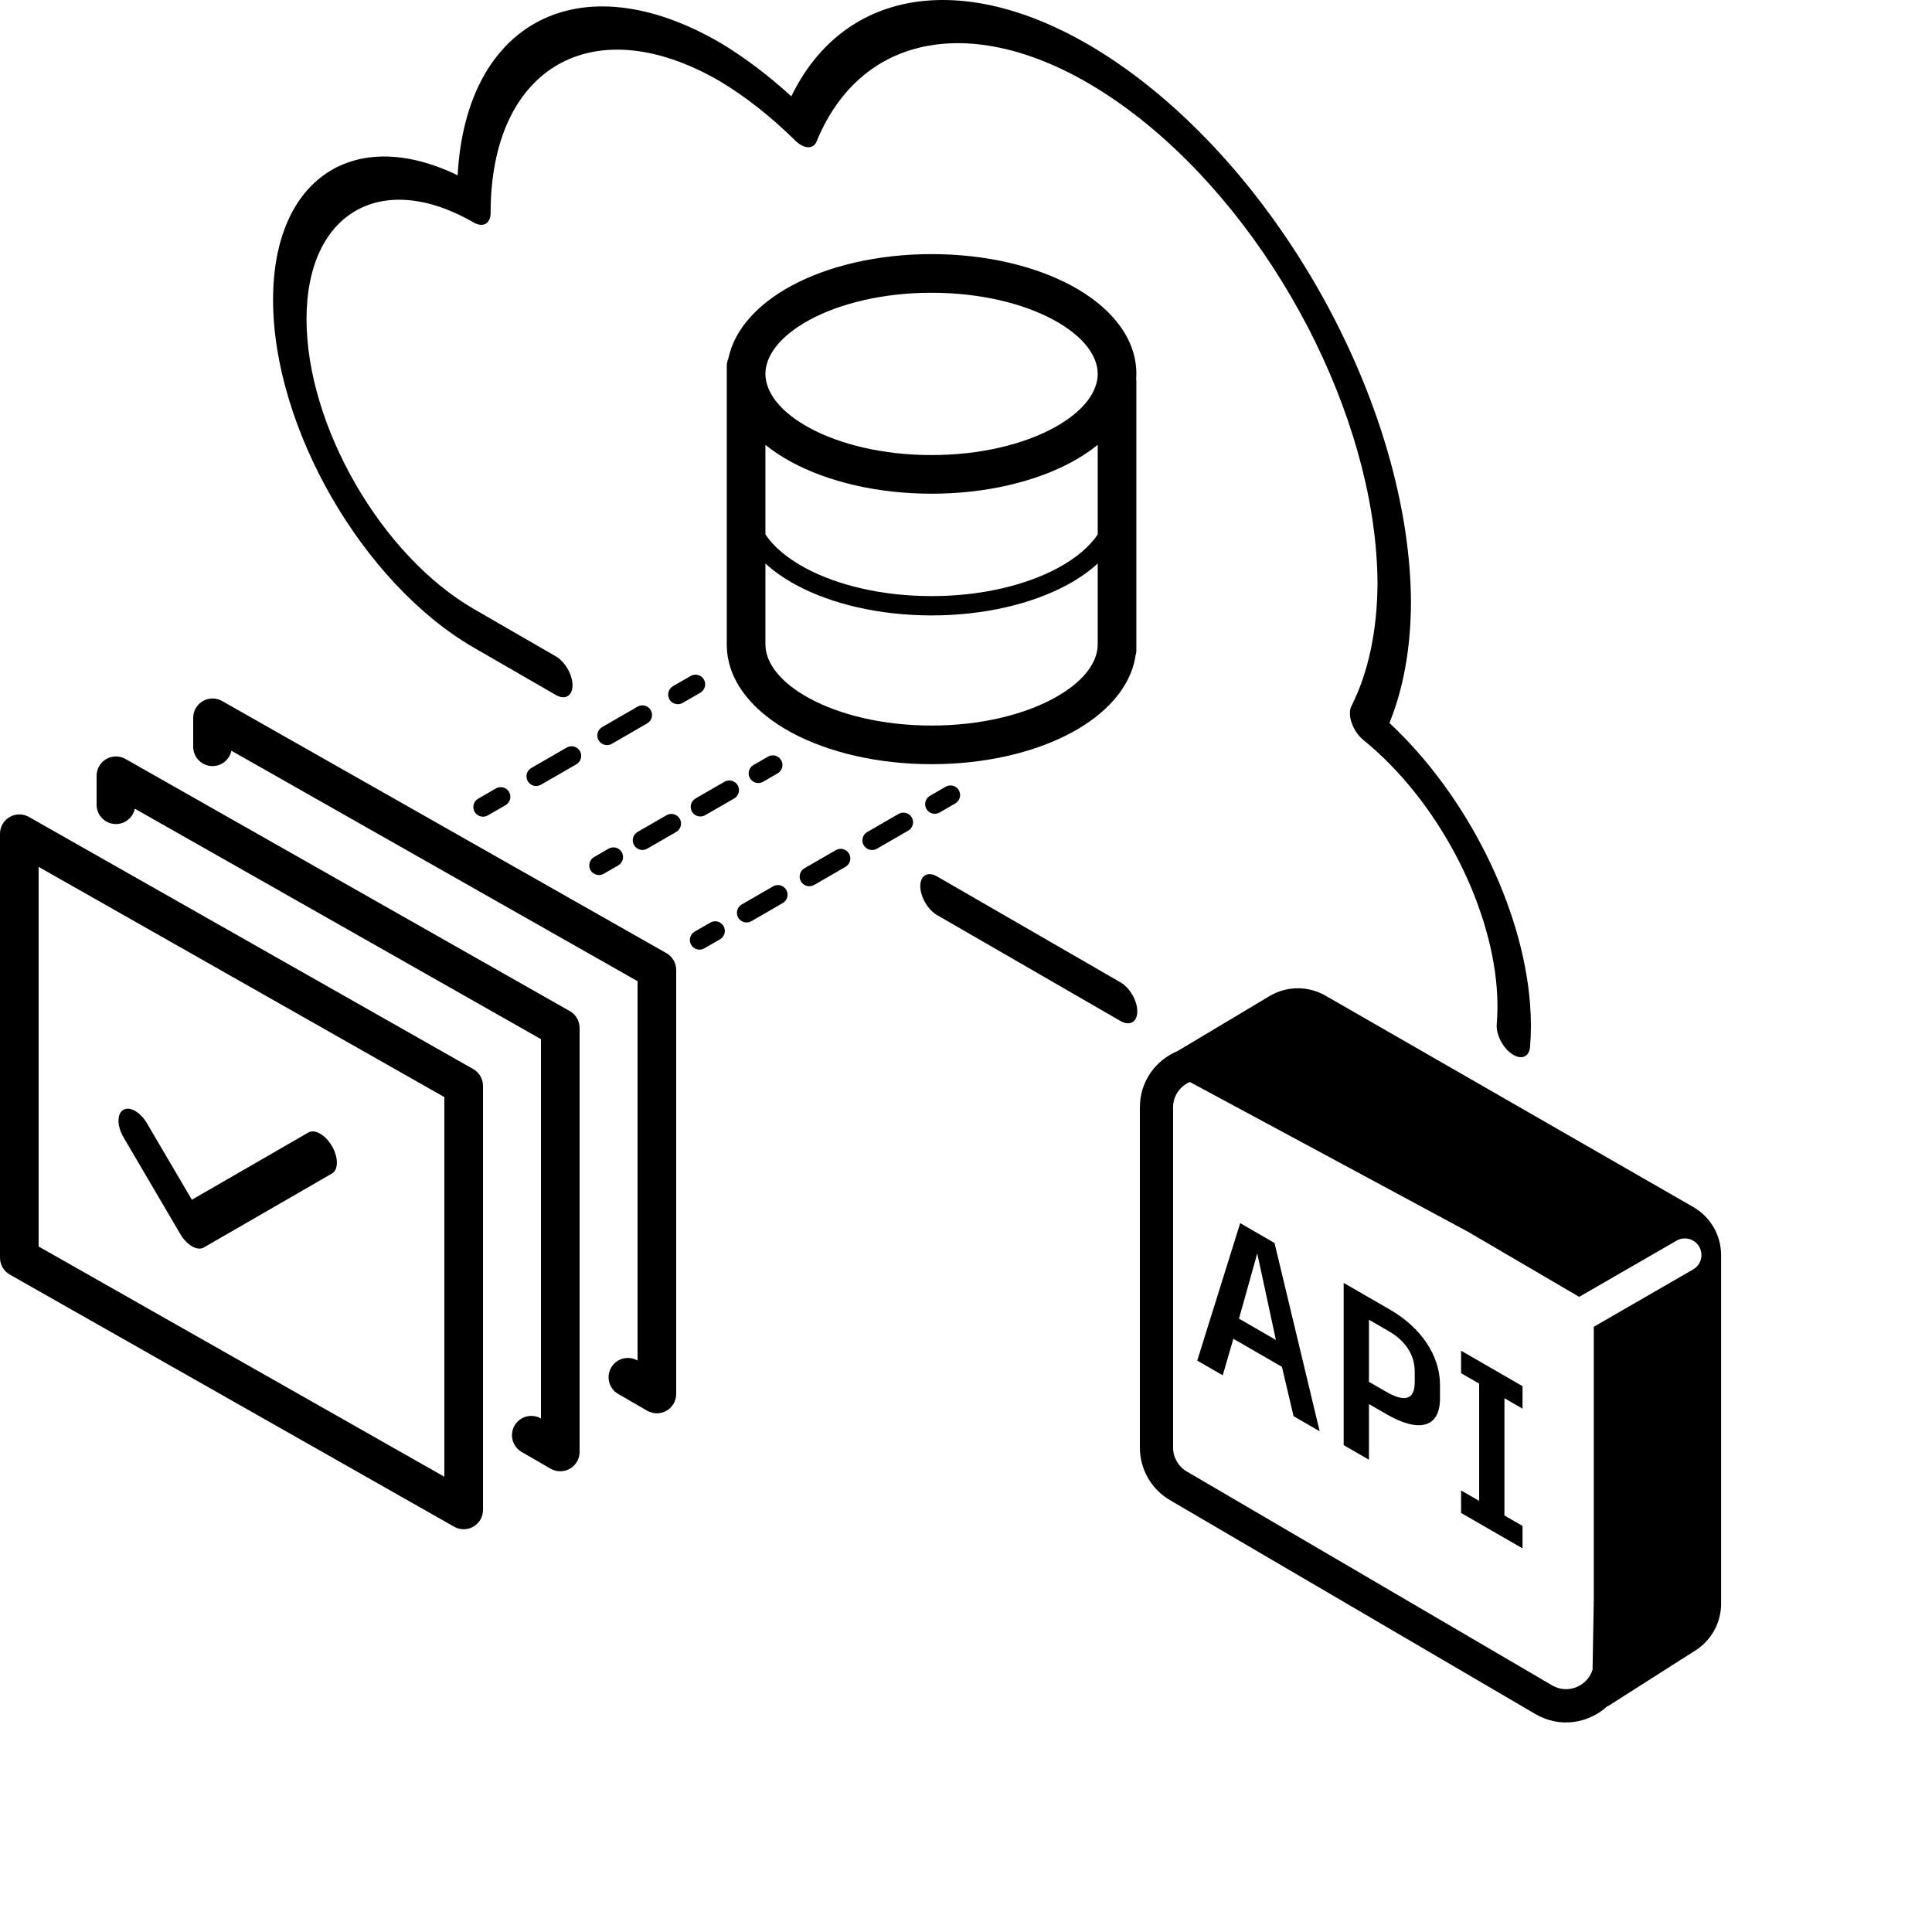 <svg width="100" height="100" viewBox="0 0 100 100" fill="none" xmlns="http://www.w3.org/2000/svg">
<path d="M78.806 71.748V72.911L77.87 72.372V78.441L78.806 78.981V80.144L75.626 78.309V77.145L76.561 77.686V71.616L75.626 71.076V69.913L78.806 71.748Z" fill="black"/>
<path fill-rule="evenodd" clip-rule="evenodd" d="M71.948 67.788C73.517 68.694 74.534 70.133 74.534 71.681V72.377C74.534 73.912 73.433 74.163 71.772 73.204L70.857 72.676V75.555L69.548 74.799V66.403L71.948 67.788ZM70.857 71.524L71.73 72.028C72.664 72.568 73.225 72.496 73.226 71.537V70.997C73.226 70.086 72.706 69.378 71.886 68.904L70.857 68.311V71.524Z" fill="black"/>
<path fill-rule="evenodd" clip-rule="evenodd" d="M65.969 64.337L68.306 74.082L66.955 73.303L66.353 70.748L63.839 69.296L63.288 71.186L61.969 70.424L64.192 63.31L65.969 64.337ZM64.13 68.253L66.041 69.356L65.075 64.876L64.13 68.253Z" fill="black"/>
<path fill-rule="evenodd" clip-rule="evenodd" d="M65.706 51.56C66.596 51.027 67.705 51.017 68.605 51.534L87.647 62.477C88.536 62.989 89.084 63.937 89.084 64.962V83.007C89.084 83.986 88.584 84.898 87.759 85.424L83.285 88.275C83.254 88.295 83.22 88.31 83.186 88.323C82.224 89.196 80.747 89.466 79.469 88.718L60.559 77.648C59.593 77.083 59 76.048 59 74.929V57.319C59 55.947 59.84 54.864 60.949 54.403L65.706 51.56ZM61.586 56.003C61.091 56.217 60.719 56.703 60.719 57.319V74.929C60.719 75.437 60.989 75.907 61.428 76.164L80.338 87.234C81.163 87.717 82.171 87.268 82.43 86.423L82.494 82.843V68.675L87.637 65.705C88.048 65.468 88.189 64.942 87.951 64.531C87.714 64.12 87.188 63.98 86.777 64.217L81.738 67.125L75.981 63.754L61.586 56.003Z" fill="black"/>
<path d="M6.38 57.448C6.714 57.246 7.262 57.555 7.604 58.138L9.931 62.099L15.959 58.619C16.297 58.424 16.845 58.74 17.184 59.326C17.521 59.912 17.522 60.545 17.184 60.74L10.551 64.569C10.216 64.763 9.672 64.454 9.333 63.876L6.396 58.871C6.053 58.288 6.046 57.651 6.38 57.448Z" fill="black"/>
<path fill-rule="evenodd" clip-rule="evenodd" d="M0.497 42.289C0.804 42.11 1.184 42.108 1.493 42.283L24.493 55.334C24.806 55.512 25 55.844 25 56.204V78.153C25 78.509 24.811 78.838 24.503 79.018C24.196 79.196 23.816 79.199 23.507 79.023L0.507 65.972C0.194 65.794 6.64947e-05 65.462 0 65.103V43.153L0.009 43.022C0.049 42.718 0.228 42.446 0.497 42.289ZM2 64.519L23 76.436V56.786L2 44.87V64.519Z" fill="black"/>
<path d="M5.497 39.289C5.804 39.11 6.184 39.108 6.493 39.283L29.493 52.334C29.806 52.512 30 52.844 30 53.204V75.153C30 75.511 29.809 75.841 29.5 76.019C29.191 76.198 28.809 76.198 28.5 76.019L27 75.153C26.522 74.877 26.358 74.265 26.634 73.787C26.893 73.339 27.447 73.167 27.909 73.375L28 73.421V53.786L6.978 41.858C6.883 42.312 6.482 42.653 6 42.653C5.448 42.653 5 42.206 5 41.653V40.153L5.009 40.022C5.049 39.718 5.228 39.446 5.497 39.289Z" fill="black"/>
<path d="M10.497 36.289C10.805 36.11 11.184 36.108 11.493 36.283L34.493 49.334C34.806 49.512 35 49.844 35 50.204V72.153C35 72.511 34.809 72.841 34.5 73.019C34.191 73.198 33.809 73.198 33.5 73.019L32 72.153C31.522 71.877 31.358 71.265 31.634 70.787C31.893 70.339 32.447 70.167 32.909 70.375L33 70.421V50.786L11.977 38.858C11.883 39.312 11.482 39.653 11 39.653C10.448 39.653 10 39.206 10 38.653V37.153L10.009 37.022C10.049 36.718 10.228 36.446 10.497 36.289Z" fill="black"/>
<path d="M40.958 4.985C44.059 -1.379 51.627 -1.705 59.285 4.326C67.213 10.57 72.99 21.855 73.032 31.185V31.196C73.02 33.54 72.64 35.646 71.917 37.42C75.951 41.185 78.809 46.951 79.195 51.964C79.254 52.728 79.256 53.474 79.195 54.192C79.151 54.716 78.73 54.877 78.254 54.552C77.778 54.226 77.428 53.536 77.472 53.012C77.522 52.412 77.521 51.789 77.472 51.153C77.123 46.636 74.365 41.382 70.565 38.3C70.307 38.09 70.087 37.77 69.967 37.43C69.847 37.09 69.839 36.767 69.947 36.552C70.825 34.814 71.286 32.649 71.3 30.195L71.294 29.801C71.099 21.515 65.973 11.625 58.976 6.114C51.867 0.516 44.845 1.026 42.264 7.328C42.096 7.738 41.609 7.716 41.166 7.279C39.898 6.028 38.566 4.982 37.221 4.18C30.688 0.415 25.394 3.476 25.394 11.021C25.393 11.572 25.006 11.796 24.528 11.521C19.745 8.759 15.866 10.998 15.866 16.521C15.867 22.045 19.745 28.762 24.528 31.523L28.768 33.971C29.246 34.247 29.634 34.919 29.634 35.471C29.634 36.023 29.246 36.247 28.768 35.971L24.528 33.523C18.788 30.209 14.134 22.15 14.134 15.521C14.134 9.22 18.34 6.481 23.688 9.074C24.117 1.116 30.017 -1.98 37.231 2.186L37.245 2.193C38.504 2.943 39.752 3.885 40.958 4.985Z" fill="black"/>
<path d="M47.634 45.863C47.634 45.311 48.022 45.087 48.5 45.363L58 50.849C58.478 51.125 58.866 51.797 58.866 52.349C58.866 52.9 58.478 53.124 58 52.849L48.5 47.363C48.022 47.087 47.634 46.416 47.634 45.863Z" fill="black"/>
<path d="M36.768 47.752C37.007 47.614 37.313 47.696 37.451 47.935C37.589 48.174 37.507 48.479 37.268 48.617L36.456 49.086C36.217 49.224 35.911 49.142 35.773 48.903C35.636 48.664 35.717 48.359 35.956 48.221L36.768 47.752Z" fill="black"/>
<path d="M40.016 45.877C40.255 45.739 40.56 45.821 40.698 46.06C40.836 46.299 40.755 46.604 40.516 46.742L38.892 47.68C38.653 47.818 38.347 47.736 38.209 47.497C38.071 47.258 38.153 46.953 38.392 46.815L40.016 45.877Z" fill="black"/>
<path d="M43.263 44.002C43.502 43.864 43.808 43.946 43.946 44.185C44.084 44.424 44.002 44.729 43.763 44.867L42.14 45.805C41.901 45.943 41.594 45.861 41.456 45.622C41.318 45.383 41.401 45.078 41.64 44.94L43.263 44.002Z" fill="black"/>
<path d="M31.5 43.927C31.739 43.789 32.045 43.871 32.183 44.11C32.32 44.349 32.239 44.655 32 44.793L31.25 45.226C31.011 45.364 30.706 45.282 30.567 45.043C30.429 44.804 30.511 44.498 30.75 44.36L31.5 43.927Z" fill="black"/>
<path d="M46.511 42.127C46.75 41.989 47.055 42.071 47.193 42.31C47.331 42.549 47.25 42.854 47.011 42.992L45.387 43.93C45.148 44.068 44.842 43.986 44.704 43.747C44.566 43.508 44.648 43.203 44.887 43.065L46.511 42.127Z" fill="black"/>
<path d="M34.5 42.195C34.739 42.057 35.044 42.139 35.183 42.378C35.321 42.617 35.239 42.922 35 43.06L33.5 43.927C33.261 44.065 32.956 43.983 32.817 43.744C32.679 43.505 32.761 43.199 33 43.06L34.5 42.195Z" fill="black"/>
<path d="M25.667 40.81C25.906 40.672 26.212 40.754 26.35 40.992C26.488 41.231 26.406 41.538 26.167 41.676L25.25 42.205C25.011 42.343 24.705 42.261 24.567 42.022C24.43 41.782 24.511 41.477 24.75 41.339L25.667 40.81Z" fill="black"/>
<path d="M37.5 40.463C37.739 40.325 38.044 40.407 38.183 40.645C38.321 40.885 38.239 41.191 38 41.329L36.5 42.194C36.261 42.332 35.956 42.251 35.817 42.012C35.679 41.773 35.761 41.467 36 41.329L37.5 40.463Z" fill="black"/>
<path d="M48.946 40.721C49.185 40.583 49.491 40.664 49.629 40.903C49.767 41.142 49.685 41.448 49.446 41.586L48.635 42.055C48.396 42.193 48.089 42.111 47.951 41.872C47.813 41.633 47.896 41.328 48.135 41.19L48.946 40.721Z" fill="black"/>
<path d="M29.333 38.692C29.572 38.555 29.878 38.636 30.017 38.875C30.155 39.114 30.072 39.42 29.833 39.559L28 40.617C27.761 40.755 27.455 40.673 27.317 40.434C27.18 40.194 27.261 39.889 27.5 39.751L29.333 38.692Z" fill="black"/>
<path d="M39.75 39.164C39.989 39.026 40.294 39.108 40.433 39.347C40.571 39.586 40.489 39.891 40.25 40.029L39.5 40.463C39.261 40.601 38.956 40.518 38.817 40.279C38.679 40.04 38.761 39.735 39 39.597L39.75 39.164Z" fill="black"/>
<path fill-rule="evenodd" clip-rule="evenodd" d="M48.218 13.153C51.002 13.153 53.572 13.762 55.482 14.797C57.353 15.81 58.818 17.377 58.818 19.354C58.818 19.443 58.815 19.532 58.809 19.62C58.814 19.664 58.818 19.709 58.818 19.754V33.653C58.818 33.759 58.801 33.861 58.77 33.957C58.508 35.65 57.158 37.002 55.482 37.91C53.572 38.945 51.002 39.554 48.218 39.554C45.434 39.554 42.864 38.944 40.954 37.91C39.142 36.929 37.71 35.428 37.622 33.538L37.618 33.353V18.953C37.618 18.812 37.647 18.677 37.7 18.555C38.033 16.953 39.343 15.67 40.954 14.797C42.864 13.762 45.434 13.153 48.218 13.153ZM56.818 29.167C56.368 29.579 55.835 29.949 55.244 30.27C53.42 31.257 50.935 31.854 48.218 31.854C45.5 31.854 43.015 31.257 41.191 30.27C40.6 29.949 40.069 29.578 39.618 29.167V33.353L39.626 33.523C39.707 34.377 40.402 35.337 41.906 36.151C43.471 36.999 45.7 37.554 48.218 37.554C50.735 37.554 52.966 36.999 54.53 36.151C56.034 35.337 56.73 34.377 56.81 33.523L56.818 33.353V29.167ZM56.818 23.026C56.411 23.355 55.96 23.65 55.482 23.909C53.572 24.944 51.002 25.554 48.218 25.554C45.434 25.554 42.864 24.944 40.954 23.909C40.476 23.65 40.025 23.355 39.618 23.026V27.666C40.042 28.293 40.73 28.883 41.668 29.391C43.319 30.285 45.634 30.854 48.218 30.854C50.802 30.854 53.118 30.285 54.769 29.391C55.707 28.882 56.395 28.291 56.818 27.664V23.026ZM48.218 15.153C45.7 15.153 43.471 15.708 41.906 16.556C40.302 17.424 39.618 18.459 39.618 19.354C39.618 20.248 40.303 21.283 41.906 22.151C43.471 22.999 45.7 23.554 48.218 23.554C50.736 23.554 52.966 22.999 54.53 22.151C56.134 21.283 56.818 20.248 56.818 19.354C56.818 18.459 56.134 17.424 54.53 16.556C52.966 15.708 50.736 15.153 48.218 15.153Z" fill="black"/>
<path d="M33 36.575C33.239 36.437 33.544 36.52 33.683 36.759C33.821 36.998 33.739 37.303 33.5 37.441L31.667 38.5C31.428 38.638 31.122 38.556 30.983 38.316C30.846 38.077 30.928 37.772 31.167 37.634L33 36.575Z" fill="black"/>
<path d="M35.75 34.987C35.989 34.85 36.294 34.932 36.433 35.171C36.571 35.41 36.489 35.715 36.25 35.853L35.333 36.383C35.094 36.521 34.788 36.439 34.65 36.2C34.513 35.961 34.594 35.655 34.833 35.517L35.75 34.987Z" fill="black"/>
</svg>
